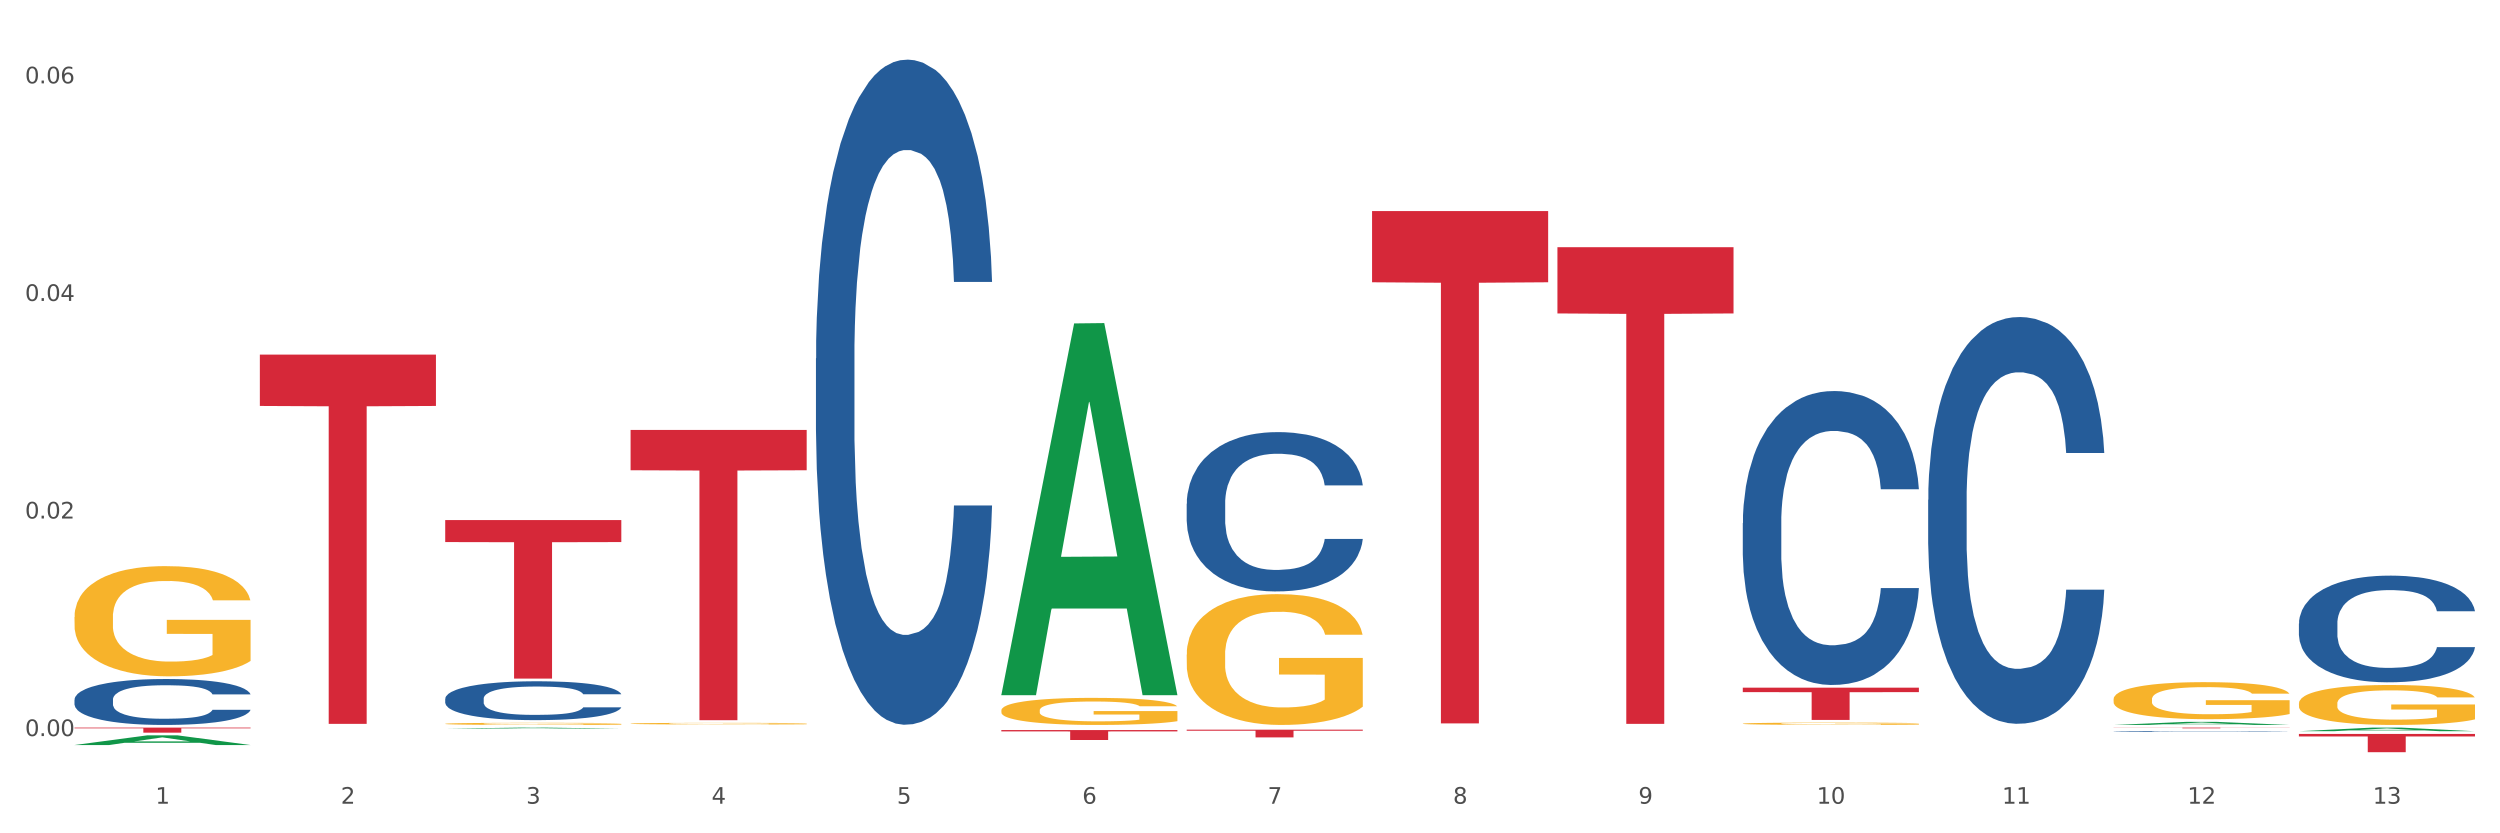 <?xml version="1.0" encoding="utf-8" standalone="no"?>
<!DOCTYPE svg PUBLIC "-//W3C//DTD SVG 1.1//EN"
  "http://www.w3.org/Graphics/SVG/1.1/DTD/svg11.dtd">
<svg xmlns:xlink="http://www.w3.org/1999/xlink" width="1080pt" height="360pt" viewBox="0 0 1080 360" xmlns="http://www.w3.org/2000/svg" version="1.1">
 <rect x="0" y="0" width="1080" height="360" fill="#333333" stroke="none"/>
 <defs>
  <style type="text/css">*{stroke-linejoin: round; stroke-linecap: butt}</style>
 </defs>
 <g id="figure_1">
  <g id="patch_1">
   <path d="M 0 360 
L 1080 360 
L 1080 0 
L 0 0 
z
" style="fill: #ffffff; stroke: #ffffff; stroke-linejoin: miter"/>
  </g>
  <g id="axes_1">
   <g id="matplotlib.axis_1">
    <g id="xtick_1">
     <g id="text_1">
      <!-- 1 -->
      <g style="fill: #4d4d4d" transform="translate(67.159 347.204) scale(0.096 -0.096)">
       <defs>
        <path id="DejaVuSans-31" d="M 794 531 
L 1825 531 
L 1825 4091 
L 703 3866 
L 703 4441 
L 1819 4666 
L 2450 4666 
L 2450 531 
L 3481 531 
L 3481 0 
L 794 0 
L 794 531 
z
" transform="scale(0.016)"/>
       </defs>
       <use xlink:href="#DejaVuSans-31"/>
      </g>
     </g>
    </g>
    <g id="xtick_2">
     <g id="text_2">
      <!-- 2 -->
      <g style="fill: #4d4d4d" transform="translate(147.238 347.204) scale(0.096 -0.096)">
       <defs>
        <path id="DejaVuSans-32" d="M 1228 531 
L 3431 531 
L 3431 0 
L 469 0 
L 469 531 
Q 828 903 1448 1529 
Q 2069 2156 2228 2338 
Q 2531 2678 2651 2914 
Q 2772 3150 2772 3378 
Q 2772 3750 2511 3984 
Q 2250 4219 1831 4219 
Q 1534 4219 1204 4116 
Q 875 4013 500 3803 
L 500 4441 
Q 881 4594 1212 4672 
Q 1544 4750 1819 4750 
Q 2544 4750 2975 4387 
Q 3406 4025 3406 3419 
Q 3406 3131 3298 2873 
Q 3191 2616 2906 2266 
Q 2828 2175 2409 1742 
Q 1991 1309 1228 531 
z
" transform="scale(0.016)"/>
       </defs>
       <use xlink:href="#DejaVuSans-32"/>
      </g>
     </g>
    </g>
    <g id="xtick_3">
     <g id="text_3">
      <!-- 3 -->
      <g style="fill: #4d4d4d" transform="translate(227.317 347.204) scale(0.096 -0.096)">
       <defs>
        <path id="DejaVuSans-33" d="M 2597 2516 
Q 3050 2419 3304 2112 
Q 3559 1806 3559 1356 
Q 3559 666 3084 287 
Q 2609 -91 1734 -91 
Q 1441 -91 1130 -33 
Q 819 25 488 141 
L 488 750 
Q 750 597 1062 519 
Q 1375 441 1716 441 
Q 2309 441 2620 675 
Q 2931 909 2931 1356 
Q 2931 1769 2642 2001 
Q 2353 2234 1838 2234 
L 1294 2234 
L 1294 2753 
L 1863 2753 
Q 2328 2753 2575 2939 
Q 2822 3125 2822 3475 
Q 2822 3834 2567 4026 
Q 2313 4219 1838 4219 
Q 1578 4219 1281 4162 
Q 984 4106 628 3988 
L 628 4550 
Q 988 4650 1302 4700 
Q 1616 4750 1894 4750 
Q 2613 4750 3031 4423 
Q 3450 4097 3450 3541 
Q 3450 3153 3228 2886 
Q 3006 2619 2597 2516 
z
" transform="scale(0.016)"/>
       </defs>
       <use xlink:href="#DejaVuSans-33"/>
      </g>
     </g>
    </g>
    <g id="xtick_4">
     <g id="text_4">
      <!-- 4 -->
      <g style="fill: #4d4d4d" transform="translate(307.396 347.204) scale(0.096 -0.096)">
       <defs>
        <path id="DejaVuSans-34" d="M 2419 4116 
L 825 1625 
L 2419 1625 
L 2419 4116 
z
M 2253 4666 
L 3047 4666 
L 3047 1625 
L 3713 1625 
L 3713 1100 
L 3047 1100 
L 3047 0 
L 2419 0 
L 2419 1100 
L 313 1100 
L 313 1709 
L 2253 4666 
z
" transform="scale(0.016)"/>
       </defs>
       <use xlink:href="#DejaVuSans-34"/>
      </g>
     </g>
    </g>
    <g id="xtick_5">
     <g id="text_5">
      <!-- 5 -->
      <g style="fill: #4d4d4d" transform="translate(387.475 347.204) scale(0.096 -0.096)">
       <defs>
        <path id="DejaVuSans-35" d="M 691 4666 
L 3169 4666 
L 3169 4134 
L 1269 4134 
L 1269 2991 
Q 1406 3038 1543 3061 
Q 1681 3084 1819 3084 
Q 2600 3084 3056 2656 
Q 3513 2228 3513 1497 
Q 3513 744 3044 326 
Q 2575 -91 1722 -91 
Q 1428 -91 1123 -41 
Q 819 9 494 109 
L 494 744 
Q 775 591 1075 516 
Q 1375 441 1709 441 
Q 2250 441 2565 725 
Q 2881 1009 2881 1497 
Q 2881 1984 2565 2268 
Q 2250 2553 1709 2553 
Q 1456 2553 1204 2497 
Q 953 2441 691 2322 
L 691 4666 
z
" transform="scale(0.016)"/>
       </defs>
       <use xlink:href="#DejaVuSans-35"/>
      </g>
     </g>
    </g>
    <g id="xtick_6">
     <g id="text_6">
      <!-- 6 -->
      <g style="fill: #4d4d4d" transform="translate(467.554 347.204) scale(0.096 -0.096)">
       <defs>
        <path id="DejaVuSans-36" d="M 2113 2584 
Q 1688 2584 1439 2293 
Q 1191 2003 1191 1497 
Q 1191 994 1439 701 
Q 1688 409 2113 409 
Q 2538 409 2786 701 
Q 3034 994 3034 1497 
Q 3034 2003 2786 2293 
Q 2538 2584 2113 2584 
z
M 3366 4563 
L 3366 3988 
Q 3128 4100 2886 4159 
Q 2644 4219 2406 4219 
Q 1781 4219 1451 3797 
Q 1122 3375 1075 2522 
Q 1259 2794 1537 2939 
Q 1816 3084 2150 3084 
Q 2853 3084 3261 2657 
Q 3669 2231 3669 1497 
Q 3669 778 3244 343 
Q 2819 -91 2113 -91 
Q 1303 -91 875 529 
Q 447 1150 447 2328 
Q 447 3434 972 4092 
Q 1497 4750 2381 4750 
Q 2619 4750 2861 4703 
Q 3103 4656 3366 4563 
z
" transform="scale(0.016)"/>
       </defs>
       <use xlink:href="#DejaVuSans-36"/>
      </g>
     </g>
    </g>
    <g id="xtick_7">
     <g id="text_7">
      <!-- 7 -->
      <g style="fill: #4d4d4d" transform="translate(547.634 347.204) scale(0.096 -0.096)">
       <defs>
        <path id="DejaVuSans-37" d="M 525 4666 
L 3525 4666 
L 3525 4397 
L 1831 0 
L 1172 0 
L 2766 4134 
L 525 4134 
L 525 4666 
z
" transform="scale(0.016)"/>
       </defs>
       <use xlink:href="#DejaVuSans-37"/>
      </g>
     </g>
    </g>
    <g id="xtick_8">
     <g id="text_8">
      <!-- 8 -->
      <g style="fill: #4d4d4d" transform="translate(627.713 347.204) scale(0.096 -0.096)">
       <defs>
        <path id="DejaVuSans-38" d="M 2034 2216 
Q 1584 2216 1326 1975 
Q 1069 1734 1069 1313 
Q 1069 891 1326 650 
Q 1584 409 2034 409 
Q 2484 409 2743 651 
Q 3003 894 3003 1313 
Q 3003 1734 2745 1975 
Q 2488 2216 2034 2216 
z
M 1403 2484 
Q 997 2584 770 2862 
Q 544 3141 544 3541 
Q 544 4100 942 4425 
Q 1341 4750 2034 4750 
Q 2731 4750 3128 4425 
Q 3525 4100 3525 3541 
Q 3525 3141 3298 2862 
Q 3072 2584 2669 2484 
Q 3125 2378 3379 2068 
Q 3634 1759 3634 1313 
Q 3634 634 3220 271 
Q 2806 -91 2034 -91 
Q 1263 -91 848 271 
Q 434 634 434 1313 
Q 434 1759 690 2068 
Q 947 2378 1403 2484 
z
M 1172 3481 
Q 1172 3119 1398 2916 
Q 1625 2713 2034 2713 
Q 2441 2713 2670 2916 
Q 2900 3119 2900 3481 
Q 2900 3844 2670 4047 
Q 2441 4250 2034 4250 
Q 1625 4250 1398 4047 
Q 1172 3844 1172 3481 
z
" transform="scale(0.016)"/>
       </defs>
       <use xlink:href="#DejaVuSans-38"/>
      </g>
     </g>
    </g>
    <g id="xtick_9">
     <g id="text_9">
      <!-- 9 -->
      <g style="fill: #4d4d4d" transform="translate(707.792 347.204) scale(0.096 -0.096)">
       <defs>
        <path id="DejaVuSans-39" d="M 703 97 
L 703 672 
Q 941 559 1184 500 
Q 1428 441 1663 441 
Q 2288 441 2617 861 
Q 2947 1281 2994 2138 
Q 2813 1869 2534 1725 
Q 2256 1581 1919 1581 
Q 1219 1581 811 2004 
Q 403 2428 403 3163 
Q 403 3881 828 4315 
Q 1253 4750 1959 4750 
Q 2769 4750 3195 4129 
Q 3622 3509 3622 2328 
Q 3622 1225 3098 567 
Q 2575 -91 1691 -91 
Q 1453 -91 1209 -44 
Q 966 3 703 97 
z
M 1959 2075 
Q 2384 2075 2632 2365 
Q 2881 2656 2881 3163 
Q 2881 3666 2632 3958 
Q 2384 4250 1959 4250 
Q 1534 4250 1286 3958 
Q 1038 3666 1038 3163 
Q 1038 2656 1286 2365 
Q 1534 2075 1959 2075 
z
" transform="scale(0.016)"/>
       </defs>
       <use xlink:href="#DejaVuSans-39"/>
      </g>
     </g>
    </g>
    <g id="xtick_10">
     <g id="text_10">
      <!-- 10 -->
      <g style="fill: #4d4d4d" transform="translate(784.817 347.204) scale(0.096 -0.096)">
       <defs>
        <path id="DejaVuSans-30" d="M 2034 4250 
Q 1547 4250 1301 3770 
Q 1056 3291 1056 2328 
Q 1056 1369 1301 889 
Q 1547 409 2034 409 
Q 2525 409 2770 889 
Q 3016 1369 3016 2328 
Q 3016 3291 2770 3770 
Q 2525 4250 2034 4250 
z
M 2034 4750 
Q 2819 4750 3233 4129 
Q 3647 3509 3647 2328 
Q 3647 1150 3233 529 
Q 2819 -91 2034 -91 
Q 1250 -91 836 529 
Q 422 1150 422 2328 
Q 422 3509 836 4129 
Q 1250 4750 2034 4750 
z
" transform="scale(0.016)"/>
       </defs>
       <use xlink:href="#DejaVuSans-31"/>
       <use xlink:href="#DejaVuSans-30" transform="translate(63.623 0)"/>
      </g>
     </g>
    </g>
    <g id="xtick_11">
     <g id="text_11">
      <!-- 11 -->
      <g style="fill: #4d4d4d" transform="translate(864.896 347.204) scale(0.096 -0.096)">
       <use xlink:href="#DejaVuSans-31"/>
       <use xlink:href="#DejaVuSans-31" transform="translate(63.623 0)"/>
      </g>
     </g>
    </g>
    <g id="xtick_12">
     <g id="text_12">
      <!-- 12 -->
      <g style="fill: #4d4d4d" transform="translate(944.975 347.204) scale(0.096 -0.096)">
       <use xlink:href="#DejaVuSans-31"/>
       <use xlink:href="#DejaVuSans-32" transform="translate(63.623 0)"/>
      </g>
     </g>
    </g>
    <g id="xtick_13">
     <g id="text_13">
      <!-- 13 -->
      <g style="fill: #4d4d4d" transform="translate(1025.054 347.204) scale(0.096 -0.096)">
       <use xlink:href="#DejaVuSans-31"/>
       <use xlink:href="#DejaVuSans-33" transform="translate(63.623 0)"/>
      </g>
     </g>
    </g>
    <g id="xtick_14"/>
    <g id="xtick_15"/>
    <g id="xtick_16"/>
    <g id="xtick_17"/>
    <g id="xtick_18"/>
    <g id="xtick_19"/>
    <g id="xtick_20"/>
    <g id="xtick_21"/>
    <g id="xtick_22"/>
    <g id="xtick_23"/>
    <g id="xtick_24"/>
    <g id="xtick_25"/>
   </g>
   <g id="matplotlib.axis_2">
    <g id="ytick_1">
     <g id="text_14">
      <!-- 0.00 -->
      <g style="fill: #4d4d4d" transform="translate(10.8 317.984) scale(0.096 -0.096)">
       <defs>
        <path id="DejaVuSans-2e" d="M 684 794 
L 1344 794 
L 1344 0 
L 684 0 
L 684 794 
z
" transform="scale(0.016)"/>
       </defs>
       <use xlink:href="#DejaVuSans-30"/>
       <use xlink:href="#DejaVuSans-2e" transform="translate(63.623 0)"/>
       <use xlink:href="#DejaVuSans-30" transform="translate(95.41 0)"/>
       <use xlink:href="#DejaVuSans-30" transform="translate(159.033 0)"/>
      </g>
     </g>
    </g>
    <g id="ytick_2">
     <g id="text_15">
      <!-- 0.02 -->
      <g style="fill: #4d4d4d" transform="translate(10.8 223.995) scale(0.096 -0.096)">
       <use xlink:href="#DejaVuSans-30"/>
       <use xlink:href="#DejaVuSans-2e" transform="translate(63.623 0)"/>
       <use xlink:href="#DejaVuSans-30" transform="translate(95.41 0)"/>
       <use xlink:href="#DejaVuSans-32" transform="translate(159.033 0)"/>
      </g>
     </g>
    </g>
    <g id="ytick_3">
     <g id="text_16">
      <!-- 0.04 -->
      <g style="fill: #4d4d4d" transform="translate(10.8 130.005) scale(0.096 -0.096)">
       <use xlink:href="#DejaVuSans-30"/>
       <use xlink:href="#DejaVuSans-2e" transform="translate(63.623 0)"/>
       <use xlink:href="#DejaVuSans-30" transform="translate(95.41 0)"/>
       <use xlink:href="#DejaVuSans-34" transform="translate(159.033 0)"/>
      </g>
     </g>
    </g>
    <g id="ytick_4">
     <g id="text_17">
      <!-- 0.06 -->
      <g style="fill: #4d4d4d" transform="translate(10.8 36.016) scale(0.096 -0.096)">
       <use xlink:href="#DejaVuSans-30"/>
       <use xlink:href="#DejaVuSans-2e" transform="translate(63.623 0)"/>
       <use xlink:href="#DejaVuSans-30" transform="translate(95.41 0)"/>
       <use xlink:href="#DejaVuSans-36" transform="translate(159.033 0)"/>
      </g>
     </g>
    </g>
    <g id="ytick_5"/>
    <g id="ytick_6"/>
    <g id="ytick_7"/>
   </g>
   <g id="PolyCollection_1">
    <path d="M 32.175 321.853 
L 32.253 321.849 
L 63.625 317.668 
L 76.644 317.664 
L 108.25 321.861 
L 93.192 321.861 
L 86.369 320.884 
L 53.978 320.884 
L 53.743 320.899 
L 47.155 321.861 
L 32.175 321.861 
L 32.175 321.853 
L 58.056 320.3 
L 82.291 320.296 
L 70.291 318.559 
L 70.134 318.551 
L 69.977 318.563 
L 57.978 320.296 
L 58.056 320.3 
L 32.175 321.853 
z
" clip-path="url(#p289cf9e686)" style="fill: #109648"/>
    <path d="M 432.571 306.887 
L 432.661 306.876 
L 432.661 306.492 
L 432.84 306.16 
L 433.738 305.359 
L 435.086 304.696 
L 436.074 304.343 
L 437.062 304.055 
L 438.229 303.766 
L 439.666 303.467 
L 442.271 303.029 
L 443.888 302.804 
L 445.864 302.569 
L 449.456 302.227 
L 452.061 302.035 
L 454.756 301.874 
L 459.157 301.682 
L 462.031 301.596 
L 465.085 301.532 
L 468.767 301.489 
L 471.551 301.479 
L 477.659 301.511 
L 482.868 301.607 
L 485.383 301.682 
L 488.617 301.81 
L 490.323 301.896 
L 493.108 302.067 
L 495.982 302.291 
L 497.958 302.483 
L 500.922 302.847 
L 503.167 303.21 
L 505.233 303.659 
L 506.311 303.969 
L 507.119 304.258 
L 507.838 304.589 
L 508.556 305.113 
L 492.389 305.113 
L 491.76 304.739 
L 490.772 304.386 
L 489.335 304.044 
L 488.078 303.83 
L 485.922 303.563 
L 483.946 303.392 
L 481.88 303.264 
L 479.366 303.157 
L 477.39 303.103 
L 474.605 303.061 
L 469.126 303.071 
L 465.444 303.157 
L 462.929 303.264 
L 461.312 303.36 
L 459.875 303.467 
L 458.258 303.616 
L 456.372 303.841 
L 455.025 304.044 
L 453.678 304.3 
L 452.6 304.557 
L 451.612 304.856 
L 450.804 305.177 
L 450.175 305.508 
L 449.636 305.914 
L 449.187 306.588 
L 449.187 308.052 
L 449.367 308.383 
L 449.816 308.822 
L 450.355 309.153 
L 451.253 309.548 
L 452.061 309.816 
L 453.588 310.2 
L 455.295 310.521 
L 456.642 310.724 
L 457.989 310.895 
L 460.324 311.13 
L 462.929 311.323 
L 465.174 311.44 
L 468.228 311.547 
L 470.294 311.59 
L 472.09 311.611 
L 476.491 311.611 
L 479.635 311.579 
L 483.138 311.504 
L 485.832 311.408 
L 488.078 311.291 
L 490.593 311.098 
L 492.209 310.917 
L 492.209 308.683 
L 472.45 308.672 
L 472.45 307.186 
L 508.646 307.186 
L 508.646 311.547 
L 507.119 311.772 
L 505.413 311.975 
L 503.616 312.156 
L 500.922 312.381 
L 497.688 312.595 
L 494.814 312.744 
L 491.76 312.872 
L 488.168 312.99 
L 483.497 313.097 
L 480.623 313.14 
L 477.03 313.172 
L 472.809 313.182 
L 469.126 313.161 
L 465.534 313.108 
L 461.761 313.011 
L 458.079 312.872 
L 455.295 312.734 
L 452.51 312.563 
L 449.546 312.338 
L 447.211 312.124 
L 445.415 311.932 
L 443.439 311.686 
L 441.283 311.365 
L 439.666 311.077 
L 438.229 310.778 
L 436.702 310.393 
L 435.625 310.061 
L 434.547 309.645 
L 433.918 309.335 
L 433.199 308.854 
L 432.661 308.18 
L 432.571 306.887 
z
" clip-path="url(#p289cf9e686)" style="fill: #f7b32b"/>
    <path d="M 512.65 282.781 
L 512.74 282.729 
L 512.74 280.871 
L 512.919 279.271 
L 513.818 275.4 
L 515.165 272.2 
L 516.153 270.497 
L 517.141 269.103 
L 518.308 267.709 
L 519.745 266.264 
L 522.35 264.148 
L 523.967 263.064 
L 525.943 261.928 
L 529.536 260.277 
L 532.14 259.348 
L 534.835 258.573 
L 539.236 257.644 
L 542.11 257.231 
L 545.164 256.922 
L 548.846 256.715 
L 551.631 256.664 
L 557.738 256.818 
L 562.948 257.283 
L 565.462 257.644 
L 568.696 258.264 
L 570.402 258.677 
L 573.187 259.502 
L 576.061 260.586 
L 578.037 261.515 
L 581.001 263.27 
L 583.246 265.025 
L 585.312 267.193 
L 586.39 268.69 
L 587.198 270.084 
L 587.917 271.684 
L 588.635 274.213 
L 572.468 274.213 
L 571.839 272.406 
L 570.851 270.703 
L 569.414 269.051 
L 568.157 268.019 
L 566.001 266.729 
L 564.025 265.903 
L 561.96 265.283 
L 559.445 264.767 
L 557.469 264.509 
L 554.684 264.303 
L 549.206 264.354 
L 545.523 264.767 
L 543.008 265.283 
L 541.391 265.748 
L 539.954 266.264 
L 538.338 266.987 
L 536.451 268.071 
L 535.104 269.051 
L 533.757 270.29 
L 532.679 271.529 
L 531.691 272.974 
L 530.883 274.523 
L 530.254 276.123 
L 529.715 278.084 
L 529.266 281.336 
L 529.266 288.407 
L 529.446 290.007 
L 529.895 292.123 
L 530.434 293.723 
L 531.332 295.633 
L 532.14 296.924 
L 533.667 298.782 
L 535.374 300.33 
L 536.721 301.311 
L 538.068 302.137 
L 540.403 303.272 
L 543.008 304.201 
L 545.254 304.769 
L 548.307 305.285 
L 550.373 305.492 
L 552.169 305.595 
L 556.571 305.595 
L 559.714 305.44 
L 563.217 305.079 
L 565.912 304.614 
L 568.157 304.047 
L 570.672 303.117 
L 572.289 302.24 
L 572.289 291.452 
L 552.529 291.401 
L 552.529 284.226 
L 588.725 284.226 
L 588.725 305.285 
L 587.198 306.369 
L 585.492 307.35 
L 583.695 308.227 
L 581.001 309.311 
L 577.767 310.344 
L 574.893 311.066 
L 571.839 311.686 
L 568.247 312.253 
L 563.576 312.77 
L 560.702 312.976 
L 557.109 313.131 
L 552.888 313.182 
L 549.206 313.079 
L 545.613 312.821 
L 541.841 312.357 
L 538.158 311.686 
L 535.374 311.015 
L 532.589 310.189 
L 529.625 309.105 
L 527.29 308.073 
L 525.494 307.143 
L 523.518 305.956 
L 521.362 304.408 
L 519.745 303.014 
L 518.308 301.569 
L 516.781 299.711 
L 515.704 298.111 
L 514.626 296.098 
L 513.997 294.601 
L 513.279 292.278 
L 512.74 289.026 
L 512.65 282.781 
z
" clip-path="url(#p289cf9e686)" style="fill: #f7b32b"/>
    <path d="M 752.887 312.626 
L 752.977 312.625 
L 752.977 312.592 
L 753.157 312.564 
L 754.055 312.497 
L 755.402 312.441 
L 756.39 312.411 
L 757.378 312.387 
L 758.546 312.362 
L 759.983 312.337 
L 762.588 312.3 
L 764.204 312.281 
L 766.18 312.261 
L 769.773 312.232 
L 772.378 312.216 
L 775.072 312.202 
L 779.473 312.186 
L 782.347 312.179 
L 785.401 312.174 
L 789.084 312.17 
L 791.868 312.169 
L 797.976 312.172 
L 803.185 312.18 
L 805.7 312.186 
L 808.933 312.197 
L 810.64 312.204 
L 813.424 312.219 
L 816.298 312.238 
L 818.274 312.254 
L 821.238 312.285 
L 823.484 312.315 
L 825.549 312.353 
L 826.627 312.379 
L 827.436 312.404 
L 828.154 312.432 
L 828.873 312.476 
L 812.706 312.476 
L 812.077 312.444 
L 811.089 312.415 
L 809.652 312.386 
L 808.394 312.368 
L 806.239 312.345 
L 804.263 312.331 
L 802.197 312.32 
L 799.682 312.311 
L 797.706 312.306 
L 794.922 312.303 
L 789.443 312.304 
L 785.76 312.311 
L 783.246 312.32 
L 781.629 312.328 
L 780.192 312.337 
L 778.575 312.35 
L 776.689 312.369 
L 775.342 312.386 
L 773.994 312.407 
L 772.917 312.429 
L 771.929 312.454 
L 771.12 312.481 
L 770.492 312.509 
L 769.953 312.544 
L 769.504 312.601 
L 769.504 312.724 
L 769.683 312.752 
L 770.132 312.789 
L 770.671 312.817 
L 771.569 312.851 
L 772.378 312.873 
L 773.905 312.906 
L 775.611 312.933 
L 776.958 312.95 
L 778.306 312.964 
L 780.641 312.984 
L 783.246 313 
L 785.491 313.01 
L 788.545 313.019 
L 790.611 313.023 
L 792.407 313.025 
L 796.808 313.025 
L 799.952 313.022 
L 803.454 313.016 
L 806.149 313.008 
L 808.394 312.998 
L 810.909 312.981 
L 812.526 312.966 
L 812.526 312.777 
L 792.766 312.777 
L 792.766 312.651 
L 828.963 312.651 
L 828.963 313.019 
L 827.436 313.038 
L 825.729 313.056 
L 823.933 313.071 
L 821.238 313.09 
L 818.005 313.108 
L 815.131 313.12 
L 812.077 313.131 
L 808.484 313.141 
L 803.814 313.15 
L 800.94 313.154 
L 797.347 313.157 
L 793.125 313.158 
L 789.443 313.156 
L 785.85 313.151 
L 782.078 313.143 
L 778.395 313.131 
L 775.611 313.12 
L 772.827 313.105 
L 769.863 313.086 
L 767.528 313.068 
L 765.731 313.052 
L 763.755 313.031 
L 761.6 313.004 
L 759.983 312.98 
L 758.546 312.954 
L 757.019 312.922 
L 755.941 312.894 
L 754.863 312.859 
L 754.235 312.833 
L 753.516 312.792 
L 752.977 312.735 
L 752.887 312.626 
z
" clip-path="url(#p289cf9e686)" style="fill: #f7b32b"/>
    <path d="M 913.046 302.083 
L 913.135 302.068 
L 913.135 301.542 
L 913.315 301.089 
L 914.213 299.993 
L 915.561 299.087 
L 916.549 298.605 
L 917.537 298.21 
L 918.704 297.816 
L 920.141 297.406 
L 922.746 296.807 
L 924.363 296.5 
L 926.339 296.179 
L 929.931 295.711 
L 932.536 295.448 
L 935.231 295.229 
L 939.632 294.966 
L 942.506 294.849 
L 945.559 294.761 
L 949.242 294.703 
L 952.026 294.688 
L 958.134 294.732 
L 963.343 294.864 
L 965.858 294.966 
L 969.092 295.141 
L 970.798 295.258 
L 973.582 295.492 
L 976.457 295.799 
L 978.433 296.062 
L 981.397 296.559 
L 983.642 297.056 
L 985.708 297.669 
L 986.786 298.093 
L 987.594 298.488 
L 988.312 298.941 
L 989.031 299.657 
L 972.864 299.657 
L 972.235 299.145 
L 971.247 298.663 
L 969.81 298.196 
L 968.553 297.903 
L 966.397 297.538 
L 964.421 297.304 
L 962.355 297.129 
L 959.84 296.983 
L 957.864 296.91 
L 955.08 296.851 
L 949.601 296.866 
L 945.919 296.983 
L 943.404 297.129 
L 941.787 297.26 
L 940.35 297.406 
L 938.733 297.611 
L 936.847 297.918 
L 935.5 298.196 
L 934.153 298.546 
L 933.075 298.897 
L 932.087 299.306 
L 931.279 299.745 
L 930.65 300.198 
L 930.111 300.753 
L 929.662 301.674 
L 929.662 303.676 
L 929.841 304.129 
L 930.291 304.728 
L 930.829 305.181 
L 931.728 305.722 
L 932.536 306.087 
L 934.063 306.613 
L 935.769 307.051 
L 937.117 307.329 
L 938.464 307.563 
L 940.799 307.884 
L 943.404 308.147 
L 945.649 308.308 
L 948.703 308.454 
L 950.769 308.513 
L 952.565 308.542 
L 956.966 308.542 
L 960.11 308.498 
L 963.613 308.396 
L 966.307 308.264 
L 968.553 308.104 
L 971.068 307.84 
L 972.684 307.592 
L 972.684 304.538 
L 952.925 304.523 
L 952.925 302.492 
L 989.121 302.492 
L 989.121 308.454 
L 987.594 308.761 
L 985.887 309.039 
L 984.091 309.287 
L 981.397 309.594 
L 978.163 309.886 
L 975.289 310.091 
L 972.235 310.266 
L 968.643 310.427 
L 963.972 310.573 
L 961.098 310.632 
L 957.505 310.675 
L 953.284 310.69 
L 949.601 310.661 
L 946.009 310.588 
L 942.236 310.456 
L 938.554 310.266 
L 935.769 310.076 
L 932.985 309.843 
L 930.021 309.536 
L 927.686 309.243 
L 925.89 308.98 
L 923.914 308.644 
L 921.758 308.206 
L 920.141 307.811 
L 918.704 307.402 
L 917.177 306.876 
L 916.099 306.423 
L 915.022 305.853 
L 914.393 305.429 
L 913.674 304.772 
L 913.135 303.851 
L 913.046 302.083 
z
" clip-path="url(#p289cf9e686)" style="fill: #f7b32b"/>
    <path d="M 993.125 303.893 
L 993.215 303.877 
L 993.215 303.309 
L 993.394 302.82 
L 994.292 301.637 
L 995.64 300.659 
L 996.628 300.139 
L 997.616 299.713 
L 998.783 299.287 
L 1000.22 298.845 
L 1002.825 298.199 
L 1004.442 297.868 
L 1006.418 297.521 
L 1010.01 297.016 
L 1012.615 296.732 
L 1015.31 296.495 
L 1019.711 296.212 
L 1022.585 296.085 
L 1025.639 295.991 
L 1029.321 295.928 
L 1032.105 295.912 
L 1038.213 295.959 
L 1043.422 296.101 
L 1045.937 296.212 
L 1049.171 296.401 
L 1050.877 296.527 
L 1053.662 296.779 
L 1056.536 297.111 
L 1058.512 297.394 
L 1061.476 297.931 
L 1063.721 298.467 
L 1065.787 299.129 
L 1066.865 299.587 
L 1067.673 300.013 
L 1068.392 300.502 
L 1069.11 301.274 
L 1052.943 301.274 
L 1052.314 300.722 
L 1051.326 300.202 
L 1049.889 299.697 
L 1048.632 299.382 
L 1046.476 298.987 
L 1044.5 298.735 
L 1042.434 298.546 
L 1039.92 298.388 
L 1037.944 298.309 
L 1035.159 298.246 
L 1029.68 298.262 
L 1025.998 298.388 
L 1023.483 298.546 
L 1021.866 298.688 
L 1020.429 298.845 
L 1018.813 299.066 
L 1016.926 299.397 
L 1015.579 299.697 
L 1014.232 300.076 
L 1013.154 300.454 
L 1012.166 300.896 
L 1011.358 301.369 
L 1010.729 301.858 
L 1010.19 302.457 
L 1009.741 303.451 
L 1009.741 305.612 
L 1009.921 306.101 
L 1010.37 306.747 
L 1010.909 307.236 
L 1011.807 307.82 
L 1012.615 308.214 
L 1014.142 308.782 
L 1015.849 309.255 
L 1017.196 309.555 
L 1018.543 309.807 
L 1020.878 310.154 
L 1023.483 310.438 
L 1025.728 310.612 
L 1028.782 310.769 
L 1030.848 310.832 
L 1032.644 310.864 
L 1037.045 310.864 
L 1040.189 310.817 
L 1043.692 310.706 
L 1046.386 310.564 
L 1048.632 310.391 
L 1051.147 310.107 
L 1052.763 309.839 
L 1052.763 306.542 
L 1033.004 306.527 
L 1033.004 304.334 
L 1069.2 304.334 
L 1069.2 310.769 
L 1067.673 311.101 
L 1065.967 311.4 
L 1064.17 311.668 
L 1061.476 312 
L 1058.242 312.315 
L 1055.368 312.536 
L 1052.314 312.725 
L 1048.722 312.899 
L 1044.051 313.056 
L 1041.177 313.119 
L 1037.584 313.167 
L 1033.363 313.182 
L 1029.68 313.151 
L 1026.088 313.072 
L 1022.315 312.93 
L 1018.633 312.725 
L 1015.849 312.52 
L 1013.064 312.268 
L 1010.1 311.936 
L 1007.765 311.621 
L 1005.969 311.337 
L 1003.993 310.974 
L 1001.837 310.501 
L 1000.22 310.075 
L 998.783 309.634 
L 997.256 309.066 
L 996.179 308.577 
L 995.101 307.962 
L 994.472 307.504 
L 993.754 306.795 
L 993.215 305.801 
L 993.125 303.893 
z
" clip-path="url(#p289cf9e686)" style="fill: #f7b32b"/>
    <path d="M 112.254 153.201 
L 188.329 153.201 
L 188.329 175.369 
L 158.404 175.518 
L 158.404 312.72 
L 141.999 312.72 
L 141.999 175.518 
L 112.254 175.369 
L 112.254 153.35 
L 112.254 153.201 
z
" clip-path="url(#p289cf9e686)" style="fill: #d62839"/>
    <path d="M 993.125 317.046 
L 1069.2 317.046 
L 1069.2 318.144 
L 1039.275 318.152 
L 1039.275 324.95 
L 1022.87 324.95 
L 1022.87 318.152 
L 993.125 318.144 
L 993.125 317.053 
L 993.125 317.046 
z
" clip-path="url(#p289cf9e686)" style="fill: #d62839"/>
    <path d="M 913.046 314.337 
L 989.121 314.337 
L 989.121 314.378 
L 959.196 314.379 
L 959.196 314.635 
L 942.791 314.635 
L 942.791 314.379 
L 913.046 314.378 
L 913.046 314.337 
L 913.046 314.337 
z
" clip-path="url(#p289cf9e686)" style="fill: #d62839"/>
    <path d="M 752.887 297.071 
L 828.963 297.071 
L 828.963 299.009 
L 799.037 299.022 
L 799.037 311.015 
L 782.632 311.015 
L 782.632 299.022 
L 752.887 299.009 
L 752.887 297.084 
L 752.887 297.071 
z
" clip-path="url(#p289cf9e686)" style="fill: #d62839"/>
    <path d="M 672.808 106.788 
L 748.883 106.788 
L 748.883 135.403 
L 718.958 135.596 
L 718.958 312.698 
L 702.553 312.698 
L 702.553 135.596 
L 672.808 135.403 
L 672.808 106.981 
L 672.808 106.788 
z
" clip-path="url(#p289cf9e686)" style="fill: #d62839"/>
    <path d="M 592.729 91.183 
L 668.804 91.183 
L 668.804 121.94 
L 638.879 122.148 
L 638.879 312.509 
L 622.474 312.509 
L 622.474 122.148 
L 592.729 121.94 
L 592.729 91.391 
L 592.729 91.183 
z
" clip-path="url(#p289cf9e686)" style="fill: #d62839"/>
    <path d="M 272.412 312.603 
L 272.502 312.602 
L 272.502 312.578 
L 272.682 312.558 
L 273.58 312.509 
L 274.927 312.468 
L 275.915 312.447 
L 276.903 312.429 
L 278.071 312.411 
L 279.508 312.393 
L 282.113 312.366 
L 283.729 312.353 
L 285.705 312.338 
L 289.298 312.317 
L 291.903 312.306 
L 294.597 312.296 
L 298.998 312.284 
L 301.873 312.279 
L 304.926 312.275 
L 308.609 312.272 
L 311.393 312.271 
L 317.501 312.273 
L 322.71 312.279 
L 325.225 312.284 
L 328.458 312.292 
L 330.165 312.297 
L 332.949 312.307 
L 335.823 312.321 
L 337.799 312.333 
L 340.763 312.355 
L 343.009 312.377 
L 345.075 312.405 
L 346.152 312.424 
L 346.961 312.442 
L 347.679 312.462 
L 348.398 312.494 
L 332.231 312.494 
L 331.602 312.471 
L 330.614 312.449 
L 329.177 312.429 
L 327.919 312.415 
L 325.764 312.399 
L 323.788 312.389 
L 321.722 312.381 
L 319.207 312.374 
L 317.231 312.371 
L 314.447 312.368 
L 308.968 312.369 
L 305.286 312.374 
L 302.771 312.381 
L 301.154 312.387 
L 299.717 312.393 
L 298.1 312.402 
L 296.214 312.416 
L 294.867 312.429 
L 293.52 312.444 
L 292.442 312.46 
L 291.454 312.478 
L 290.645 312.498 
L 290.017 312.518 
L 289.478 312.543 
L 289.029 312.584 
L 289.029 312.674 
L 289.208 312.694 
L 289.657 312.721 
L 290.196 312.741 
L 291.094 312.765 
L 291.903 312.782 
L 293.43 312.805 
L 295.136 312.825 
L 296.483 312.837 
L 297.831 312.848 
L 300.166 312.862 
L 302.771 312.874 
L 305.016 312.881 
L 308.07 312.888 
L 310.136 312.89 
L 311.932 312.892 
L 316.333 312.892 
L 319.477 312.89 
L 322.98 312.885 
L 325.674 312.879 
L 327.919 312.872 
L 330.434 312.86 
L 332.051 312.849 
L 332.051 312.712 
L 312.291 312.712 
L 312.291 312.621 
L 348.488 312.621 
L 348.488 312.888 
L 346.961 312.902 
L 345.254 312.914 
L 343.458 312.925 
L 340.763 312.939 
L 337.53 312.952 
L 334.656 312.961 
L 331.602 312.969 
L 328.009 312.976 
L 323.339 312.983 
L 320.465 312.985 
L 316.872 312.987 
L 312.651 312.988 
L 308.968 312.987 
L 305.375 312.983 
L 301.603 312.977 
L 297.921 312.969 
L 295.136 312.96 
L 292.352 312.95 
L 289.388 312.936 
L 287.053 312.923 
L 285.256 312.911 
L 283.28 312.896 
L 281.125 312.877 
L 279.508 312.859 
L 278.071 312.841 
L 276.544 312.817 
L 275.466 312.797 
L 274.388 312.771 
L 273.76 312.752 
L 273.041 312.723 
L 272.502 312.682 
L 272.412 312.603 
z
" clip-path="url(#p289cf9e686)" style="fill: #f7b32b"/>
    <path d="M 32.175 266.567 
L 32.265 266.524 
L 32.265 264.958 
L 32.444 263.61 
L 33.343 260.349 
L 34.69 257.653 
L 35.678 256.218 
L 36.666 255.044 
L 37.833 253.87 
L 39.271 252.652 
L 41.875 250.869 
L 43.492 249.956 
L 45.468 248.999 
L 49.061 247.608 
L 51.665 246.825 
L 54.36 246.173 
L 58.761 245.39 
L 61.635 245.042 
L 64.689 244.781 
L 68.371 244.607 
L 71.156 244.564 
L 77.263 244.694 
L 82.473 245.086 
L 84.988 245.39 
L 88.221 245.912 
L 89.927 246.26 
L 92.712 246.956 
L 95.586 247.869 
L 97.562 248.651 
L 100.526 250.13 
L 102.771 251.608 
L 104.837 253.435 
L 105.915 254.696 
L 106.723 255.87 
L 107.442 257.218 
L 108.16 259.349 
L 91.993 259.349 
L 91.365 257.827 
L 90.377 256.392 
L 88.939 255 
L 87.682 254.131 
L 85.526 253.043 
L 83.55 252.348 
L 81.485 251.826 
L 78.97 251.391 
L 76.994 251.174 
L 74.209 251 
L 68.731 251.043 
L 65.048 251.391 
L 62.533 251.826 
L 60.917 252.217 
L 59.479 252.652 
L 57.863 253.261 
L 55.977 254.174 
L 54.629 255 
L 53.282 256.044 
L 52.204 257.087 
L 51.216 258.305 
L 50.408 259.61 
L 49.779 260.958 
L 49.24 262.61 
L 48.791 265.35 
L 48.791 271.307 
L 48.971 272.655 
L 49.42 274.438 
L 49.959 275.786 
L 50.857 277.395 
L 51.665 278.482 
L 53.192 280.047 
L 54.899 281.352 
L 56.246 282.178 
L 57.593 282.874 
L 59.929 283.831 
L 62.533 284.613 
L 64.779 285.092 
L 67.832 285.526 
L 69.898 285.7 
L 71.695 285.787 
L 76.096 285.787 
L 79.239 285.657 
L 82.742 285.352 
L 85.437 284.961 
L 87.682 284.483 
L 90.197 283.7 
L 91.814 282.961 
L 91.814 273.873 
L 72.054 273.829 
L 72.054 267.785 
L 108.25 267.785 
L 108.25 285.526 
L 106.723 286.44 
L 105.017 287.266 
L 103.22 288.005 
L 100.526 288.918 
L 97.292 289.788 
L 94.418 290.397 
L 91.365 290.919 
L 87.772 291.397 
L 83.101 291.832 
L 80.227 292.006 
L 76.635 292.136 
L 72.413 292.18 
L 68.731 292.093 
L 65.138 291.875 
L 61.366 291.484 
L 57.683 290.919 
L 54.899 290.353 
L 52.114 289.657 
L 49.15 288.744 
L 46.815 287.875 
L 45.019 287.092 
L 43.043 286.092 
L 40.887 284.787 
L 39.271 283.613 
L 37.833 282.396 
L 36.307 280.83 
L 35.229 279.482 
L 34.151 277.786 
L 33.522 276.525 
L 32.804 274.568 
L 32.265 271.829 
L 32.175 266.567 
z
" clip-path="url(#p289cf9e686)" style="fill: #f7b32b"/>
    <path d="M 432.571 315.377 
L 508.646 315.377 
L 508.646 315.976 
L 478.721 315.98 
L 478.721 319.685 
L 462.316 319.685 
L 462.316 315.98 
L 432.571 315.976 
L 432.571 315.381 
L 432.571 315.377 
z
" clip-path="url(#p289cf9e686)" style="fill: #d62839"/>
    <path d="M 272.412 185.723 
L 348.488 185.723 
L 348.488 203.149 
L 318.562 203.267 
L 318.562 311.117 
L 302.157 311.117 
L 302.157 203.267 
L 272.412 203.149 
L 272.412 185.841 
L 272.412 185.723 
z
" clip-path="url(#p289cf9e686)" style="fill: #d62839"/>
    <path d="M 192.333 224.656 
L 268.408 224.656 
L 268.408 234.175 
L 238.483 234.24 
L 238.483 293.156 
L 222.078 293.156 
L 222.078 234.24 
L 192.333 234.175 
L 192.333 224.721 
L 192.333 224.656 
z
" clip-path="url(#p289cf9e686)" style="fill: #d62839"/>
    <path d="M 993.125 269.377 
L 993.215 269.335 
L 993.215 268.157 
L 993.485 266.557 
L 994.474 263.611 
L 995.733 261.38 
L 997.891 258.771 
L 999.06 257.676 
L 1000.588 256.456 
L 1003.736 254.478 
L 1007.333 252.794 
L 1009.851 251.868 
L 1011.739 251.279 
L 1015.965 250.226 
L 1018.393 249.763 
L 1020.911 249.385 
L 1023.069 249.132 
L 1026.666 248.837 
L 1029.544 248.711 
L 1032.871 248.669 
L 1035.659 248.711 
L 1039.345 248.88 
L 1044.741 249.385 
L 1046.809 249.679 
L 1049.597 250.184 
L 1052.474 250.858 
L 1054.812 251.531 
L 1057.51 252.499 
L 1060.298 253.762 
L 1062.995 255.361 
L 1064.884 256.835 
L 1066.412 258.392 
L 1067.761 260.286 
L 1068.75 262.348 
L 1069.2 264.074 
L 1052.744 264.074 
L 1052.294 262.517 
L 1051.395 260.833 
L 1050.496 259.697 
L 1049.507 258.771 
L 1047.978 257.718 
L 1046.629 257.045 
L 1044.381 256.245 
L 1042.313 255.74 
L 1040.604 255.446 
L 1038.536 255.193 
L 1034.13 254.94 
L 1030.983 254.94 
L 1029.004 255.025 
L 1026.576 255.235 
L 1024.508 255.53 
L 1022.08 256.035 
L 1020.192 256.582 
L 1018.303 257.298 
L 1017.224 257.803 
L 1015.606 258.729 
L 1014.527 259.486 
L 1013.088 260.791 
L 1012.278 261.717 
L 1010.84 264.116 
L 1010.21 265.884 
L 1009.94 267.104 
L 1009.761 268.451 
L 1009.761 275.017 
L 1010.3 277.964 
L 1010.75 279.226 
L 1011.469 280.657 
L 1012.818 282.509 
L 1014.796 284.319 
L 1016.865 285.624 
L 1018.573 286.424 
L 1020.192 287.013 
L 1021.81 287.476 
L 1023.789 287.897 
L 1025.407 288.149 
L 1027.835 288.402 
L 1030.713 288.528 
L 1032.961 288.528 
L 1037.547 288.318 
L 1039.615 288.107 
L 1041.594 287.813 
L 1043.752 287.35 
L 1045.46 286.845 
L 1046.449 286.466 
L 1048.068 285.666 
L 1049.327 284.824 
L 1050.406 283.856 
L 1051.125 283.014 
L 1051.935 281.752 
L 1052.564 280.321 
L 1052.744 279.563 
L 1069.2 279.563 
L 1068.84 281.078 
L 1068.211 282.551 
L 1066.952 284.53 
L 1065.963 285.666 
L 1064.434 287.055 
L 1062.815 288.234 
L 1060.567 289.538 
L 1058.499 290.506 
L 1056.341 291.348 
L 1054.003 292.106 
L 1049.777 293.158 
L 1048.248 293.453 
L 1045.011 293.958 
L 1042.493 294.252 
L 1038.806 294.547 
L 1035.029 294.715 
L 1031.072 294.758 
L 1027.565 294.673 
L 1023.699 294.421 
L 1021.271 294.168 
L 1018.573 293.789 
L 1015.426 293.2 
L 1012.458 292.485 
L 1009.671 291.643 
L 1007.063 290.675 
L 1004.635 289.58 
L 1001.488 287.771 
L 999.15 286.003 
L 997.441 284.361 
L 996.272 282.972 
L 995.103 281.205 
L 994.474 279.984 
L 993.485 277.038 
L 993.125 274.302 
L 993.125 269.377 
z
" clip-path="url(#p289cf9e686)" style="fill: #255c99"/>
    <path d="M 913.046 315.957 
L 913.136 315.956 
L 913.136 315.947 
L 913.405 315.934 
L 914.395 315.91 
L 915.653 315.892 
L 917.812 315.871 
L 918.981 315.862 
L 920.509 315.852 
L 923.657 315.837 
L 927.254 315.823 
L 929.771 315.815 
L 931.66 315.811 
L 935.886 315.802 
L 938.314 315.799 
L 940.832 315.795 
L 942.99 315.793 
L 946.587 315.791 
L 949.465 315.79 
L 952.792 315.79 
L 955.579 315.79 
L 959.266 315.791 
L 964.662 315.795 
L 966.73 315.798 
L 969.518 315.802 
L 972.395 315.807 
L 974.733 315.813 
L 977.431 315.821 
L 980.218 315.831 
L 982.916 315.844 
L 984.805 315.856 
L 986.333 315.868 
L 987.682 315.883 
L 988.671 315.9 
L 989.121 315.914 
L 972.665 315.914 
L 972.215 315.901 
L 971.316 315.888 
L 970.417 315.879 
L 969.428 315.871 
L 967.899 315.863 
L 966.55 315.857 
L 964.302 315.851 
L 962.234 315.847 
L 960.525 315.844 
L 958.457 315.842 
L 954.051 315.84 
L 950.903 315.84 
L 948.925 315.841 
L 946.497 315.843 
L 944.429 315.845 
L 942.001 315.849 
L 940.113 315.853 
L 938.224 315.859 
L 937.145 315.863 
L 935.527 315.871 
L 934.447 315.877 
L 933.009 315.887 
L 932.199 315.895 
L 930.761 315.914 
L 930.131 315.928 
L 929.861 315.938 
L 929.681 315.949 
L 929.681 316.002 
L 930.221 316.026 
L 930.671 316.036 
L 931.39 316.047 
L 932.739 316.062 
L 934.717 316.077 
L 936.785 316.087 
L 938.494 316.094 
L 940.113 316.099 
L 941.731 316.102 
L 943.71 316.106 
L 945.328 316.108 
L 947.756 316.11 
L 950.634 316.111 
L 952.882 316.111 
L 957.468 316.109 
L 959.536 316.107 
L 961.514 316.105 
L 963.673 316.101 
L 965.381 316.097 
L 966.37 316.094 
L 967.989 316.088 
L 969.248 316.081 
L 970.327 316.073 
L 971.046 316.066 
L 971.856 316.056 
L 972.485 316.045 
L 972.665 316.039 
L 989.121 316.039 
L 988.761 316.051 
L 988.132 316.063 
L 986.873 316.079 
L 985.884 316.088 
L 984.355 316.099 
L 982.736 316.108 
L 980.488 316.119 
L 978.42 316.127 
L 976.262 316.134 
L 973.924 316.14 
L 969.697 316.148 
L 968.169 316.15 
L 964.931 316.155 
L 962.414 316.157 
L 958.727 316.159 
L 954.95 316.161 
L 950.993 316.161 
L 947.486 316.16 
L 943.62 316.158 
L 941.192 316.156 
L 938.494 316.153 
L 935.347 316.148 
L 932.379 316.143 
L 929.592 316.136 
L 926.984 316.128 
L 924.556 316.119 
L 921.409 316.105 
L 919.071 316.09 
L 917.362 316.077 
L 916.193 316.066 
L 915.024 316.052 
L 914.395 316.042 
L 913.405 316.018 
L 913.046 315.996 
L 913.046 315.957 
z
" clip-path="url(#p289cf9e686)" style="fill: #255c99"/>
    <path d="M 832.967 215.913 
L 833.056 215.752 
L 833.056 211.259 
L 833.326 205.16 
L 834.315 193.926 
L 835.574 185.421 
L 837.732 175.471 
L 838.901 171.298 
L 840.43 166.644 
L 843.577 159.102 
L 847.174 152.682 
L 849.692 149.152 
L 851.581 146.905 
L 855.807 142.893 
L 858.235 141.128 
L 860.753 139.683 
L 862.911 138.72 
L 866.508 137.597 
L 869.385 137.115 
L 872.713 136.955 
L 875.5 137.115 
L 879.187 137.757 
L 884.583 139.683 
L 886.651 140.807 
L 889.438 142.732 
L 892.316 145.3 
L 894.654 147.868 
L 897.352 151.559 
L 900.139 156.373 
L 902.837 162.472 
L 904.725 168.089 
L 906.254 174.027 
L 907.603 181.248 
L 908.592 189.112 
L 909.042 195.692 
L 892.586 195.692 
L 892.136 189.754 
L 891.237 183.335 
L 890.338 179.002 
L 889.348 175.471 
L 887.82 171.459 
L 886.471 168.891 
L 884.223 165.842 
L 882.155 163.916 
L 880.446 162.793 
L 878.378 161.83 
L 873.972 160.867 
L 870.824 160.867 
L 868.846 161.188 
L 866.418 161.99 
L 864.35 163.114 
L 861.922 165.04 
L 860.033 167.126 
L 858.145 169.854 
L 857.066 171.78 
L 855.447 175.31 
L 854.368 178.199 
L 852.929 183.174 
L 852.12 186.705 
L 850.681 195.852 
L 850.052 202.593 
L 849.782 207.247 
L 849.602 212.382 
L 849.602 237.417 
L 850.142 248.651 
L 850.591 253.466 
L 851.311 258.922 
L 852.66 265.983 
L 854.638 272.884 
L 856.706 277.859 
L 858.415 280.908 
L 860.033 283.155 
L 861.652 284.92 
L 863.63 286.525 
L 865.249 287.488 
L 867.677 288.451 
L 870.554 288.933 
L 872.803 288.933 
L 877.389 288.13 
L 879.457 287.328 
L 881.435 286.204 
L 883.593 284.439 
L 885.302 282.513 
L 886.291 281.069 
L 887.91 278.02 
L 889.169 274.81 
L 890.248 271.119 
L 890.967 267.909 
L 891.776 263.095 
L 892.406 257.638 
L 892.586 254.75 
L 909.042 254.75 
L 908.682 260.527 
L 908.053 266.144 
L 906.794 273.687 
L 905.804 278.02 
L 904.276 283.316 
L 902.657 287.809 
L 900.409 292.784 
L 898.341 296.475 
L 896.183 299.685 
L 893.845 302.574 
L 889.618 306.586 
L 888.09 307.709 
L 884.852 309.635 
L 882.334 310.758 
L 878.648 311.882 
L 874.871 312.524 
L 870.914 312.684 
L 867.407 312.363 
L 863.54 311.4 
L 861.113 310.437 
L 858.415 308.993 
L 855.268 306.746 
L 852.3 304.018 
L 849.512 300.808 
L 846.905 297.117 
L 844.477 292.945 
L 841.329 286.044 
L 838.991 279.304 
L 837.283 273.045 
L 836.114 267.749 
L 834.945 261.008 
L 834.315 256.354 
L 833.326 245.121 
L 832.967 234.689 
L 832.967 215.913 
z
" clip-path="url(#p289cf9e686)" style="fill: #255c99"/>
    <path d="M 752.887 225.983 
L 752.977 225.867 
L 752.977 222.62 
L 753.247 218.213 
L 754.236 210.094 
L 755.495 203.948 
L 757.653 196.757 
L 758.822 193.742 
L 760.351 190.378 
L 763.498 184.927 
L 767.095 180.288 
L 769.613 177.737 
L 771.501 176.113 
L 775.728 173.214 
L 778.156 171.938 
L 780.674 170.894 
L 782.832 170.198 
L 786.429 169.387 
L 789.306 169.039 
L 792.633 168.923 
L 795.421 169.039 
L 799.108 169.503 
L 804.503 170.894 
L 806.572 171.706 
L 809.359 173.098 
L 812.237 174.953 
L 814.575 176.809 
L 817.273 179.477 
L 820.06 182.956 
L 822.758 187.363 
L 824.646 191.422 
L 826.175 195.713 
L 827.524 200.932 
L 828.513 206.615 
L 828.963 211.37 
L 812.507 211.37 
L 812.057 207.079 
L 811.158 202.44 
L 810.258 199.309 
L 809.269 196.757 
L 807.741 193.858 
L 806.392 192.002 
L 804.144 189.798 
L 802.075 188.407 
L 800.367 187.595 
L 798.299 186.899 
L 793.892 186.203 
L 790.745 186.203 
L 788.767 186.435 
L 786.339 187.015 
L 784.271 187.827 
L 781.843 189.219 
L 779.954 190.726 
L 778.066 192.698 
L 776.987 194.09 
L 775.368 196.641 
L 774.289 198.729 
L 772.85 202.324 
L 772.041 204.875 
L 770.602 211.486 
L 769.973 216.357 
L 769.703 219.72 
L 769.523 223.432 
L 769.523 241.524 
L 770.063 249.642 
L 770.512 253.122 
L 771.232 257.065 
L 772.581 262.168 
L 774.559 267.155 
L 776.627 270.75 
L 778.336 272.954 
L 779.954 274.577 
L 781.573 275.853 
L 783.551 277.013 
L 785.17 277.709 
L 787.598 278.404 
L 790.475 278.752 
L 792.723 278.752 
L 797.31 278.173 
L 799.378 277.593 
L 801.356 276.781 
L 803.514 275.505 
L 805.223 274.113 
L 806.212 273.07 
L 807.831 270.866 
L 809.089 268.546 
L 810.169 265.879 
L 810.888 263.559 
L 811.697 260.08 
L 812.327 256.137 
L 812.507 254.049 
L 828.963 254.049 
L 828.603 258.225 
L 827.973 262.284 
L 826.714 267.735 
L 825.725 270.866 
L 824.197 274.693 
L 822.578 277.941 
L 820.33 281.536 
L 818.262 284.203 
L 816.104 286.523 
L 813.765 288.61 
L 809.539 291.51 
L 808.01 292.322 
L 804.773 293.713 
L 802.255 294.525 
L 798.568 295.337 
L 794.792 295.801 
L 790.835 295.917 
L 787.328 295.685 
L 783.461 294.989 
L 781.033 294.293 
L 778.336 293.249 
L 775.188 291.626 
L 772.221 289.654 
L 769.433 287.335 
L 766.825 284.667 
L 764.398 281.652 
L 761.25 276.665 
L 758.912 271.794 
L 757.204 267.271 
L 756.035 263.444 
L 754.866 258.572 
L 754.236 255.209 
L 753.247 247.091 
L 752.887 239.552 
L 752.887 225.983 
z
" clip-path="url(#p289cf9e686)" style="fill: #255c99"/>
    <path d="M 512.65 217.599 
L 512.74 217.536 
L 512.74 215.776 
L 513.01 213.387 
L 513.999 208.986 
L 515.258 205.654 
L 517.416 201.756 
L 518.585 200.122 
L 520.114 198.298 
L 523.261 195.344 
L 526.858 192.829 
L 529.376 191.446 
L 531.264 190.566 
L 535.49 188.994 
L 537.918 188.302 
L 540.436 187.736 
L 542.594 187.359 
L 546.191 186.919 
L 549.069 186.731 
L 552.396 186.668 
L 555.184 186.731 
L 558.871 186.982 
L 564.266 187.736 
L 566.334 188.177 
L 569.122 188.931 
L 571.999 189.937 
L 574.337 190.943 
L 577.035 192.389 
L 579.823 194.275 
L 582.52 196.664 
L 584.409 198.864 
L 585.937 201.19 
L 587.286 204.02 
L 588.275 207.1 
L 588.725 209.678 
L 572.269 209.678 
L 571.819 207.352 
L 570.92 204.837 
L 570.021 203.139 
L 569.032 201.756 
L 567.503 200.185 
L 566.154 199.179 
L 563.906 197.984 
L 561.838 197.23 
L 560.129 196.79 
L 558.061 196.412 
L 553.655 196.035 
L 550.508 196.035 
L 548.529 196.161 
L 546.101 196.475 
L 544.033 196.915 
L 541.605 197.67 
L 539.717 198.487 
L 537.828 199.556 
L 536.749 200.31 
L 535.131 201.693 
L 534.052 202.825 
L 532.613 204.774 
L 531.804 206.157 
L 530.365 209.741 
L 529.735 212.381 
L 529.466 214.204 
L 529.286 216.216 
L 529.286 226.024 
L 529.825 230.425 
L 530.275 232.311 
L 530.994 234.448 
L 532.343 237.214 
L 534.321 239.918 
L 536.39 241.867 
L 538.098 243.061 
L 539.717 243.941 
L 541.335 244.633 
L 543.314 245.262 
L 544.932 245.639 
L 547.36 246.016 
L 550.238 246.205 
L 552.486 246.205 
L 557.072 245.89 
L 559.14 245.576 
L 561.119 245.136 
L 563.277 244.444 
L 564.985 243.69 
L 565.974 243.124 
L 567.593 241.93 
L 568.852 240.672 
L 569.931 239.226 
L 570.65 237.969 
L 571.46 236.083 
L 572.089 233.945 
L 572.269 232.814 
L 588.725 232.814 
L 588.365 235.077 
L 587.736 237.277 
L 586.477 240.232 
L 585.488 241.93 
L 583.959 244.004 
L 582.341 245.765 
L 580.092 247.714 
L 578.024 249.16 
L 575.866 250.417 
L 573.528 251.549 
L 569.302 253.12 
L 567.773 253.56 
L 564.536 254.315 
L 562.018 254.755 
L 558.331 255.195 
L 554.554 255.446 
L 550.598 255.509 
L 547.091 255.384 
L 543.224 255.006 
L 540.796 254.629 
L 538.098 254.063 
L 534.951 253.183 
L 531.983 252.114 
L 529.196 250.857 
L 526.588 249.411 
L 524.16 247.776 
L 521.013 245.073 
L 518.675 242.433 
L 516.966 239.981 
L 515.797 237.906 
L 514.628 235.265 
L 513.999 233.442 
L 513.01 229.041 
L 512.65 224.955 
L 512.65 217.599 
z
" clip-path="url(#p289cf9e686)" style="fill: #255c99"/>
    <path d="M 352.492 154.866 
L 352.582 154.603 
L 352.582 147.256 
L 352.851 137.284 
L 353.84 118.915 
L 355.099 105.008 
L 357.258 88.738 
L 358.427 81.915 
L 359.955 74.306 
L 363.103 61.972 
L 366.699 51.476 
L 369.217 45.703 
L 371.106 42.029 
L 375.332 35.469 
L 377.76 32.582 
L 380.278 30.22 
L 382.436 28.646 
L 386.033 26.809 
L 388.911 26.022 
L 392.238 25.759 
L 395.025 26.022 
L 398.712 27.072 
L 404.108 30.22 
L 406.176 32.057 
L 408.963 35.206 
L 411.841 39.405 
L 414.179 43.603 
L 416.877 49.639 
L 419.664 57.511 
L 422.362 67.483 
L 424.25 76.667 
L 425.779 86.376 
L 427.128 98.185 
L 428.117 111.043 
L 428.567 121.802 
L 412.111 121.802 
L 411.661 112.093 
L 410.762 101.596 
L 409.863 94.511 
L 408.874 88.738 
L 407.345 82.178 
L 405.996 77.979 
L 403.748 72.994 
L 401.68 69.845 
L 399.971 68.008 
L 397.903 66.433 
L 393.497 64.859 
L 390.349 64.859 
L 388.371 65.384 
L 385.943 66.696 
L 383.875 68.533 
L 381.447 71.681 
L 379.559 75.093 
L 377.67 79.554 
L 376.591 82.703 
L 374.972 88.476 
L 373.893 93.199 
L 372.455 101.334 
L 371.645 107.107 
L 370.207 122.064 
L 369.577 133.086 
L 369.307 140.696 
L 369.127 149.093 
L 369.127 190.029 
L 369.667 208.398 
L 370.117 216.27 
L 370.836 225.192 
L 372.185 236.738 
L 374.163 248.022 
L 376.231 256.157 
L 377.94 261.142 
L 379.559 264.816 
L 381.177 267.703 
L 383.155 270.327 
L 384.774 271.901 
L 387.202 273.476 
L 390.08 274.263 
L 392.328 274.263 
L 396.914 272.951 
L 398.982 271.639 
L 400.96 269.802 
L 403.118 266.915 
L 404.827 263.766 
L 405.816 261.405 
L 407.435 256.419 
L 408.694 251.171 
L 409.773 245.135 
L 410.492 239.887 
L 411.302 232.015 
L 411.931 223.093 
L 412.111 218.369 
L 428.567 218.369 
L 428.207 227.816 
L 427.578 237 
L 426.319 249.334 
L 425.33 256.419 
L 423.801 265.078 
L 422.182 272.426 
L 419.934 280.561 
L 417.866 286.596 
L 415.708 291.844 
L 413.37 296.568 
L 409.143 303.128 
L 407.615 304.965 
L 404.377 308.114 
L 401.86 309.951 
L 398.173 311.788 
L 394.396 312.837 
L 390.439 313.1 
L 386.932 312.575 
L 383.066 311 
L 380.638 309.426 
L 377.94 307.064 
L 374.793 303.391 
L 371.825 298.93 
L 369.038 293.681 
L 366.43 287.646 
L 364.002 280.823 
L 360.854 269.539 
L 358.516 258.518 
L 356.808 248.284 
L 355.639 239.625 
L 354.47 228.603 
L 353.84 220.993 
L 352.851 202.625 
L 352.492 185.568 
L 352.492 154.866 
z
" clip-path="url(#p289cf9e686)" style="fill: #255c99"/>
    <path d="M 192.333 301.853 
L 192.423 301.838 
L 192.423 301.408 
L 192.693 300.826 
L 193.682 299.753 
L 194.941 298.94 
L 197.099 297.99 
L 198.268 297.591 
L 199.797 297.146 
L 202.944 296.426 
L 206.541 295.813 
L 209.059 295.476 
L 210.947 295.261 
L 215.174 294.878 
L 217.602 294.709 
L 220.12 294.571 
L 222.278 294.479 
L 225.875 294.372 
L 228.752 294.326 
L 232.079 294.31 
L 234.867 294.326 
L 238.554 294.387 
L 243.949 294.571 
L 246.018 294.678 
L 248.805 294.862 
L 251.683 295.108 
L 254.021 295.353 
L 256.718 295.705 
L 259.506 296.165 
L 262.204 296.748 
L 264.092 297.284 
L 265.621 297.852 
L 266.97 298.542 
L 267.959 299.293 
L 268.408 299.921 
L 251.953 299.921 
L 251.503 299.354 
L 250.604 298.741 
L 249.704 298.327 
L 248.715 297.99 
L 247.187 297.606 
L 245.838 297.361 
L 243.59 297.07 
L 241.521 296.886 
L 239.813 296.779 
L 237.745 296.687 
L 233.338 296.595 
L 230.191 296.595 
L 228.213 296.625 
L 225.785 296.702 
L 223.717 296.809 
L 221.289 296.993 
L 219.4 297.192 
L 217.512 297.453 
L 216.433 297.637 
L 214.814 297.974 
L 213.735 298.25 
L 212.296 298.726 
L 211.487 299.063 
L 210.048 299.937 
L 209.419 300.58 
L 209.149 301.025 
L 208.969 301.516 
L 208.969 303.907 
L 209.509 304.98 
L 209.958 305.44 
L 210.678 305.961 
L 212.027 306.636 
L 214.005 307.295 
L 216.073 307.77 
L 217.782 308.062 
L 219.4 308.276 
L 221.019 308.445 
L 222.997 308.598 
L 224.616 308.69 
L 227.044 308.782 
L 229.921 308.828 
L 232.169 308.828 
L 236.755 308.751 
L 238.824 308.675 
L 240.802 308.567 
L 242.96 308.399 
L 244.669 308.215 
L 245.658 308.077 
L 247.276 307.786 
L 248.535 307.479 
L 249.615 307.126 
L 250.334 306.82 
L 251.143 306.36 
L 251.773 305.839 
L 251.953 305.563 
L 268.408 305.563 
L 268.049 306.115 
L 267.419 306.651 
L 266.16 307.372 
L 265.171 307.786 
L 263.643 308.292 
L 262.024 308.721 
L 259.776 309.196 
L 257.708 309.549 
L 255.549 309.855 
L 253.211 310.131 
L 248.985 310.514 
L 247.456 310.622 
L 244.219 310.806 
L 241.701 310.913 
L 238.014 311.02 
L 234.238 311.082 
L 230.281 311.097 
L 226.774 311.066 
L 222.907 310.974 
L 220.479 310.882 
L 217.782 310.744 
L 214.634 310.53 
L 211.667 310.269 
L 208.879 309.962 
L 206.271 309.61 
L 203.843 309.211 
L 200.696 308.552 
L 198.358 307.908 
L 196.65 307.31 
L 195.481 306.804 
L 194.312 306.161 
L 193.682 305.716 
L 192.693 304.643 
L 192.333 303.646 
L 192.333 301.853 
z
" clip-path="url(#p289cf9e686)" style="fill: #255c99"/>
    <path d="M 32.175 302.252 
L 32.265 302.234 
L 32.265 301.726 
L 32.535 301.038 
L 33.524 299.769 
L 34.783 298.808 
L 36.941 297.684 
L 38.11 297.213 
L 39.639 296.687 
L 42.786 295.835 
L 46.383 295.11 
L 48.901 294.711 
L 50.789 294.458 
L 55.016 294.005 
L 57.443 293.805 
L 59.961 293.642 
L 62.119 293.533 
L 65.716 293.406 
L 68.594 293.352 
L 71.921 293.334 
L 74.709 293.352 
L 78.396 293.425 
L 83.791 293.642 
L 85.859 293.769 
L 88.647 293.986 
L 91.524 294.276 
L 93.862 294.566 
L 96.56 294.983 
L 99.348 295.527 
L 102.045 296.216 
L 103.934 296.85 
L 105.463 297.521 
L 106.811 298.337 
L 107.801 299.225 
L 108.25 299.968 
L 91.794 299.968 
L 91.345 299.298 
L 90.445 298.572 
L 89.546 298.083 
L 88.557 297.684 
L 87.028 297.231 
L 85.679 296.941 
L 83.431 296.597 
L 81.363 296.379 
L 79.655 296.252 
L 77.586 296.143 
L 73.18 296.035 
L 70.033 296.035 
L 68.054 296.071 
L 65.627 296.162 
L 63.558 296.289 
L 61.13 296.506 
L 59.242 296.742 
L 57.354 297.05 
L 56.274 297.267 
L 54.656 297.666 
L 53.577 297.992 
L 52.138 298.554 
L 51.329 298.953 
L 49.89 299.986 
L 49.26 300.748 
L 48.991 301.273 
L 48.811 301.853 
L 48.811 304.681 
L 49.35 305.95 
L 49.8 306.494 
L 50.519 307.11 
L 51.868 307.908 
L 53.847 308.687 
L 55.915 309.249 
L 57.623 309.593 
L 59.242 309.847 
L 60.861 310.047 
L 62.839 310.228 
L 64.457 310.337 
L 66.885 310.445 
L 69.763 310.5 
L 72.011 310.5 
L 76.597 310.409 
L 78.665 310.318 
L 80.644 310.192 
L 82.802 309.992 
L 84.51 309.775 
L 85.5 309.612 
L 87.118 309.267 
L 88.377 308.905 
L 89.456 308.488 
L 90.176 308.125 
L 90.985 307.581 
L 91.614 306.965 
L 91.794 306.639 
L 108.25 306.639 
L 107.89 307.291 
L 107.261 307.926 
L 106.002 308.778 
L 105.013 309.267 
L 103.484 309.865 
L 101.866 310.373 
L 99.618 310.935 
L 97.549 311.352 
L 95.391 311.714 
L 93.053 312.04 
L 88.827 312.494 
L 87.298 312.621 
L 84.061 312.838 
L 81.543 312.965 
L 77.856 313.092 
L 74.079 313.164 
L 70.123 313.182 
L 66.616 313.146 
L 62.749 313.037 
L 60.321 312.929 
L 57.623 312.766 
L 54.476 312.512 
L 51.509 312.204 
L 48.721 311.841 
L 46.113 311.424 
L 43.685 310.953 
L 40.538 310.173 
L 38.2 309.412 
L 36.491 308.705 
L 35.322 308.107 
L 34.153 307.346 
L 33.524 306.82 
L 32.535 305.551 
L 32.175 304.373 
L 32.175 302.252 
z
" clip-path="url(#p289cf9e686)" style="fill: #255c99"/>
    <path d="M 512.65 315.223 
L 588.725 315.223 
L 588.725 315.687 
L 558.8 315.69 
L 558.8 318.561 
L 542.395 318.561 
L 542.395 315.69 
L 512.65 315.687 
L 512.65 315.227 
L 512.65 315.223 
z
" clip-path="url(#p289cf9e686)" style="fill: #d62839"/>
    <path d="M 192.333 312.682 
L 192.423 312.681 
L 192.423 312.65 
L 192.603 312.624 
L 193.501 312.56 
L 194.848 312.507 
L 195.836 312.479 
L 196.824 312.456 
L 197.992 312.433 
L 199.429 312.409 
L 202.034 312.375 
L 203.65 312.357 
L 205.626 312.338 
L 209.219 312.311 
L 211.824 312.295 
L 214.518 312.283 
L 218.919 312.267 
L 221.793 312.261 
L 224.847 312.255 
L 228.53 312.252 
L 231.314 312.251 
L 237.422 312.254 
L 242.631 312.261 
L 245.146 312.267 
L 248.379 312.278 
L 250.086 312.284 
L 252.87 312.298 
L 255.744 312.316 
L 257.72 312.331 
L 260.684 312.36 
L 262.93 312.389 
L 264.995 312.425 
L 266.073 312.449 
L 266.882 312.472 
L 267.6 312.499 
L 268.319 312.54 
L 252.152 312.54 
L 251.523 312.511 
L 250.535 312.483 
L 249.098 312.455 
L 247.84 312.438 
L 245.685 312.417 
L 243.709 312.403 
L 241.643 312.393 
L 239.128 312.385 
L 237.152 312.38 
L 234.368 312.377 
L 228.889 312.378 
L 225.206 312.385 
L 222.692 312.393 
L 221.075 312.401 
L 219.638 312.409 
L 218.021 312.421 
L 216.135 312.439 
L 214.788 312.455 
L 213.44 312.476 
L 212.363 312.496 
L 211.375 312.52 
L 210.566 312.545 
L 209.937 312.572 
L 209.399 312.604 
L 208.949 312.658 
L 208.949 312.774 
L 209.129 312.801 
L 209.578 312.835 
L 210.117 312.862 
L 211.015 312.893 
L 211.824 312.915 
L 213.351 312.945 
L 215.057 312.971 
L 216.404 312.987 
L 217.752 313 
L 220.087 313.019 
L 222.692 313.034 
L 224.937 313.044 
L 227.991 313.052 
L 230.057 313.056 
L 231.853 313.057 
L 236.254 313.057 
L 239.398 313.055 
L 242.9 313.049 
L 245.595 313.041 
L 247.84 313.032 
L 250.355 313.017 
L 251.972 313.002 
L 251.972 312.824 
L 232.212 312.824 
L 232.212 312.705 
L 268.408 312.705 
L 268.408 313.052 
L 266.882 313.07 
L 265.175 313.086 
L 263.379 313.101 
L 260.684 313.119 
L 257.451 313.136 
L 254.577 313.148 
L 251.523 313.158 
L 247.93 313.167 
L 243.26 313.176 
L 240.386 313.179 
L 236.793 313.182 
L 232.571 313.182 
L 228.889 313.181 
L 225.296 313.177 
L 221.524 313.169 
L 217.841 313.158 
L 215.057 313.147 
L 212.273 313.133 
L 209.309 313.115 
L 206.974 313.098 
L 205.177 313.083 
L 203.201 313.063 
L 201.046 313.038 
L 199.429 313.015 
L 197.992 312.991 
L 196.465 312.96 
L 195.387 312.934 
L 194.309 312.901 
L 193.681 312.876 
L 192.962 312.838 
L 192.423 312.784 
L 192.333 312.682 
z
" clip-path="url(#p289cf9e686)" style="fill: #f7b32b"/>
    <path d="M 32.175 314.337 
L 108.25 314.337 
L 108.25 314.639 
L 78.325 314.641 
L 78.325 316.51 
L 61.92 316.51 
L 61.92 314.641 
L 32.175 314.639 
L 32.175 314.339 
L 32.175 314.337 
z
" clip-path="url(#p289cf9e686)" style="fill: #d62839"/>
    <path d="M 192.333 314.789 
L 192.412 314.788 
L 223.783 314.337 
L 236.802 314.337 
L 268.408 314.789 
L 253.35 314.789 
L 246.527 314.684 
L 214.136 314.684 
L 213.901 314.686 
L 207.313 314.789 
L 192.333 314.789 
L 192.333 314.789 
L 218.215 314.621 
L 242.449 314.621 
L 230.449 314.433 
L 230.292 314.432 
L 230.136 314.434 
L 218.136 314.621 
L 218.215 314.621 
L 192.333 314.789 
z
" clip-path="url(#p289cf9e686)" style="fill: #109648"/>
    <path d="M 432.571 300.023 
L 432.649 299.872 
L 464.02 139.719 
L 477.039 139.568 
L 508.646 300.324 
L 493.588 300.324 
L 486.765 262.89 
L 454.374 262.89 
L 454.138 263.494 
L 447.551 300.324 
L 432.571 300.324 
L 432.571 300.023 
L 458.452 240.55 
L 482.686 240.399 
L 470.687 173.833 
L 470.53 173.531 
L 470.373 173.984 
L 458.374 240.399 
L 458.452 240.55 
L 432.571 300.023 
z
" clip-path="url(#p289cf9e686)" style="fill: #109648"/>
    <path d="M 913.046 313.18 
L 913.124 313.179 
L 944.495 311.846 
L 957.514 311.844 
L 989.121 313.182 
L 974.063 313.182 
L 967.239 312.871 
L 934.849 312.871 
L 934.613 312.876 
L 928.025 313.182 
L 913.046 313.182 
L 913.046 313.18 
L 938.927 312.685 
L 963.161 312.684 
L 951.162 312.13 
L 951.005 312.127 
L 950.848 312.131 
L 938.848 312.684 
L 938.927 312.685 
L 913.046 313.18 
z
" clip-path="url(#p289cf9e686)" style="fill: #109648"/>
    <path d="M 993.125 315.889 
L 993.203 315.887 
L 1024.574 314.338 
L 1037.594 314.337 
L 1069.2 315.892 
L 1054.142 315.892 
L 1047.319 315.529 
L 1014.928 315.529 
L 1014.693 315.535 
L 1008.105 315.892 
L 993.125 315.892 
L 993.125 315.889 
L 1019.006 315.313 
L 1043.24 315.312 
L 1031.241 314.668 
L 1031.084 314.665 
L 1030.927 314.67 
L 1018.928 315.312 
L 1019.006 315.313 
L 993.125 315.889 
z
" clip-path="url(#p289cf9e686)" style="fill: #109648"/>
   </g>
  </g>
 </g>
 <defs>
  <clipPath id="p289cf9e686">
   <rect x="32.175" y="10.8" width="1037.025" height="329.109"/>
  </clipPath>
 </defs>
</svg>
